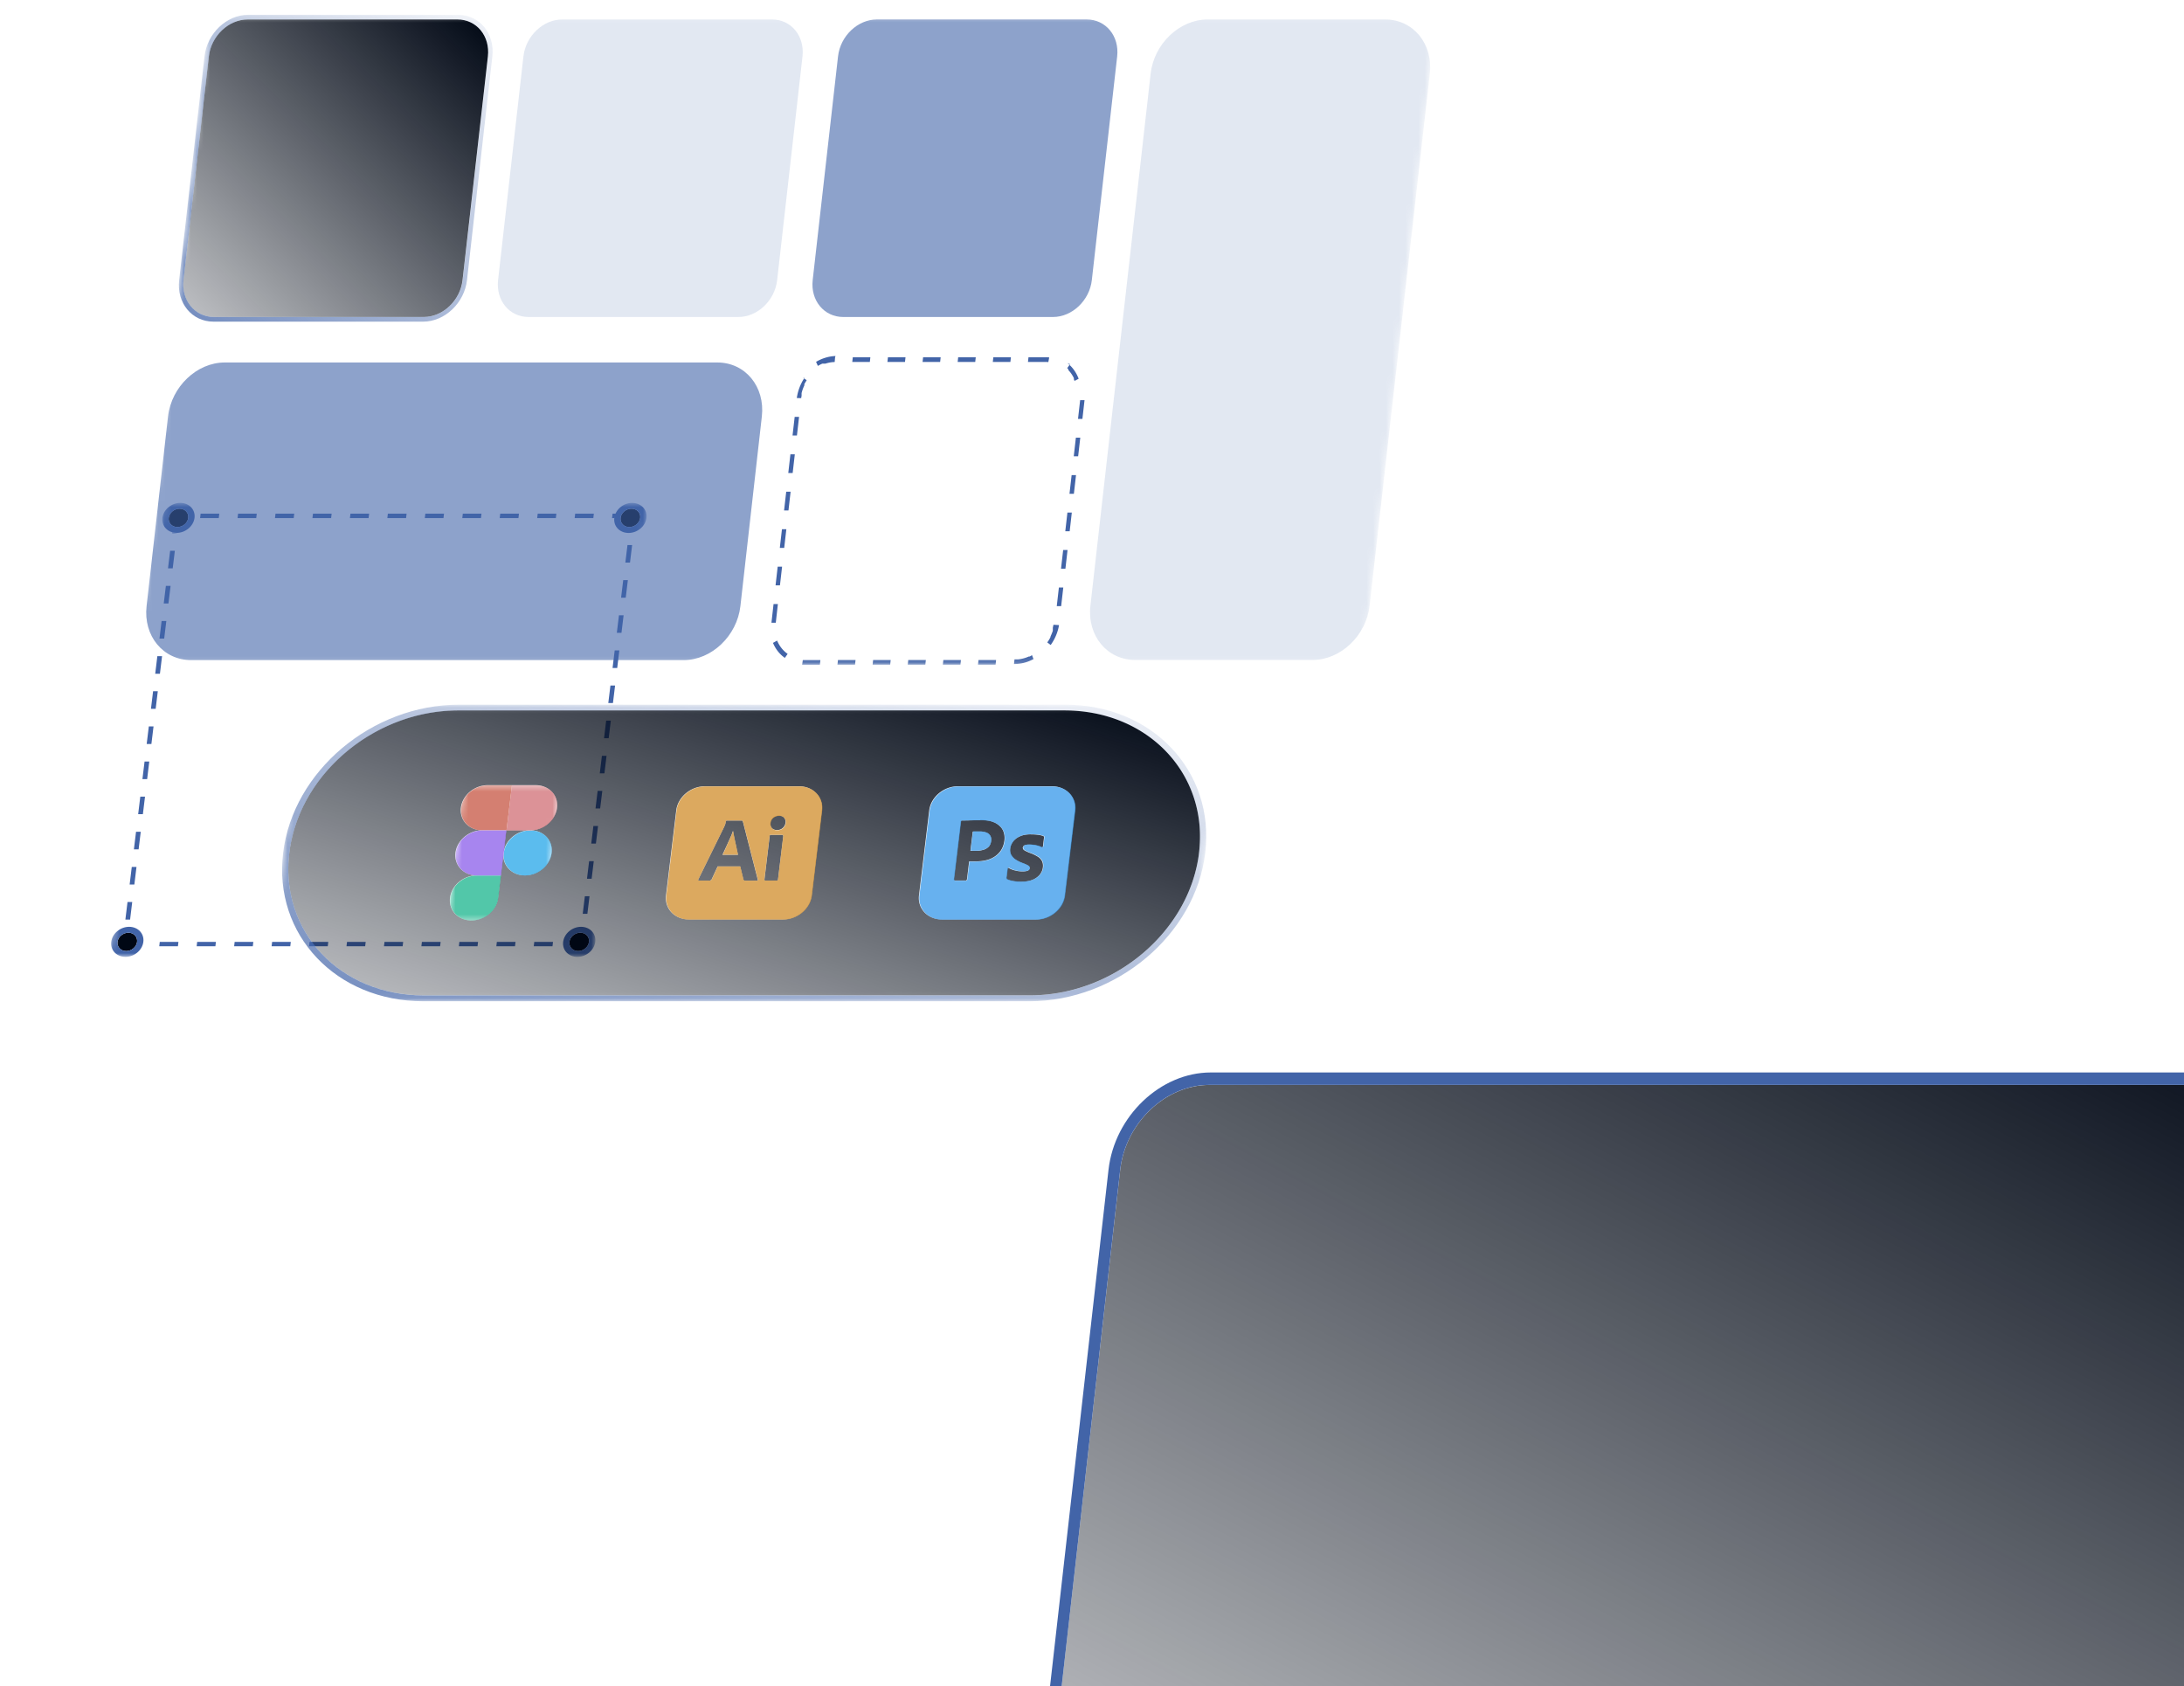 <svg xmlns:xlink="http://www.w3.org/1999/xlink" xmlns="http://www.w3.org/2000/svg" width="338" height="261" fill="none">
    <style><![CDATA[.B{fill:#4264a8}.C{fill:#000714}.D{fill:#fff}]]></style>
    <mask id="A" maskUnits="userSpaceOnUse" x="16" y="77" width="85" height="72">
        <path d="M16.935 148.1l8.49-70.27h74.9l-8.48 70.27h-74.91z" class="D"/>
    </mask>
    <g mask="url(#A)">
        <path d="M27.615 145.77h-2.89l-.08.68h2.89l.08-.68zm5.8 0h-2.9l-.08.68h2.9l.08-.68zm5.79 0h-2.89l-.08.68h2.89l.08-.68zm5.8 0h-2.89l-.08.68h2.89l.08-.68zm5.8 0h-2.9l-.08.68h2.9l.08-.68zm5.79 0h-2.89l-.08.68h2.89l.08-.68zm5.8 0h-2.89l-.08.68h2.89l.08-.68zm5.8 0h-2.9l-.08.68h2.9l.08-.68zm5.79 0h-2.89l-.08.68h2.89l.08-.68zm5.8 0h-2.89l-.08.68h2.89l.08-.68zm5.8 0h-2.9l-.08.68h2.9l.08-.68zm-65.12-6.17h-.73l-.33 2.72h.73l.33-2.72zm70.77-.89h-.72l-.33 2.72h.72l.33-2.72zm-70.11-4.54h-.73l-.33 2.72h.73l.33-2.72zm70.77-.89h-.72l-.33 2.72h.72l.33-2.72zm-70.11-4.55h-.73l-.33 2.72h.73l.33-2.72zm70.77-.89h-.72l-.33 2.72h.72l.33-2.72zm-70.11-4.55h-.73l-.33 2.72h.73l.33-2.72zm70.77-.89h-.72l-.33 2.72h.72l.33-2.72zm-70.11-4.54h-.73l-.33 2.72h.73l.33-2.72zm70.77-.89h-.72l-.33 2.72h.72l.33-2.72zm-70.11-4.55h-.73l-.33 2.72h.73l.33-2.72zm70.77-.89h-.72l-.33 2.72h.72l.33-2.72zm-70.11-4.55h-.73l-.33 2.72h.73l.33-2.72zm70.77-.89h-.72l-.33 2.72h.72l.33-2.72zm-70.11-4.54h-.73l-.33 2.72h.73l.33-2.72zm70.77-.89h-.72l-.33 2.72h.72l.33-2.72zm-70.11-4.55h-.73l-.33 2.72h.73l.33-2.72zm70.77-.89h-.72l-.33 2.72h.72l.33-2.72zm-70.11-4.55h-.73l-.33 2.72h.73l.33-2.72zm70.77-.89h-.72l-.33 2.72h.72l.33-2.72zm-70.11-4.54h-.73l-.33 2.72h.73l.33-2.72zm70.77-.89h-.72l-.33 2.72h.72l.33-2.72zm-71.15-1.96l-.02.13h.73v-.02a2.78 2.78 0 0 1-.72-.1m7.26-2.9h-2.89l-.08.68h2.89l.08-.68zm5.8 0h-2.89l-.08.68h2.89l.08-.68zm5.8 0h-2.9l-.08.68h2.9l.08-.68zm5.79 0h-2.89l-.08.68h2.89l.08-.68zm5.8 0h-2.89l-.08.68h2.89l.08-.68zm5.8 0h-2.9l-.08.68h2.9l.08-.68zm5.79 0h-2.89l-.08.68h2.89l.08-.68zm5.8 0h-2.89l-.08.68h2.89l.08-.68zm5.8 0h-2.9l-.08.68h2.9l.08-.68zm5.79 0h-2.89l-.08.68h2.89l.08-.68zm5.8 0h-2.89l-.08.68h2.89l.08-.68zm3.42 0h-.52l-.08.68h.42c.03-.24.09-.46.19-.68"
              class="B"/>
        <path d="M27.795 78.731c-.83 0-1.6.64-1.69 1.42s.52 1.42 1.35 1.42 1.59-.64 1.68-1.42-.51-1.42-1.34-1.42z"
              class="C"/>
        <path d="M27.455 81.57c-.83 0-1.44-.64-1.35-1.42s.86-1.42 1.69-1.42 1.44.64 1.34 1.42-.85 1.42-1.68 1.42zm.45-3.74c-1.37 0-2.61 1.04-2.77 2.32-.13 1.05.51 1.93 1.49 2.22.22.07.46.1.72.1 1.36 0 2.6-1.04 2.76-2.32s-.83-2.32-2.2-2.32z"
              class="B"/>
        <path d="M97.735 78.731c-.84 0-1.6.64-1.69 1.42s.51 1.42 1.35 1.42 1.59-.64 1.68-1.42-.51-1.42-1.34-1.42z"
              class="C"/>
        <path d="M97.395 81.57c-.84 0-1.44-.64-1.35-1.42s.85-1.42 1.69-1.42 1.44.64 1.34 1.42-.85 1.42-1.68 1.42zm.45-3.74a2.87 2.87 0 0 0-2.58 1.65c-.1.21-.16.44-.19.68-.16 1.29.83 2.32 2.21 2.32s2.6-1.04 2.76-2.32-.83-2.32-2.2-2.32"
              class="B"/>
        <path d="M89.815 144.35c-.84 0-1.6.64-1.69 1.42s.51 1.42 1.35 1.42 1.59-.64 1.68-1.42-.51-1.42-1.34-1.42z"
              class="C"/>
        <path d="M89.475 147.189c-.84 0-1.44-.64-1.35-1.42s.85-1.42 1.69-1.42 1.44.64 1.34 1.42-.85 1.42-1.68 1.42zm.45-3.75c-1.37 0-2.61 1.04-2.77 2.33s.83 2.32 2.21 2.32 2.6-1.04 2.76-2.32-.83-2.33-2.2-2.33z"
              class="B"/>
        <path d="M19.875 144.35c-.83 0-1.6.64-1.69 1.42s.52 1.42 1.35 1.42 1.59-.64 1.68-1.42-.51-1.42-1.34-1.42z"
              class="C"/>
        <path d="M19.535 147.189c-.83 0-1.44-.64-1.35-1.42s.86-1.42 1.69-1.42 1.44.64 1.34 1.42-.85 1.42-1.68 1.42zm.45-3.75c-1.37 0-2.61 1.04-2.77 2.33s.83 2.32 2.21 2.32 2.6-1.04 2.76-2.32-.83-2.33-2.2-2.33z"
              class="B"/>
    </g>
    <g filter="url(#M)">
        <mask id="B" maskUnits="userSpaceOnUse" x="18" y="129" width="5" height="4">
            <path d="M22.905 132.401a9.06 9.06 0 0 1-1.1-.61l-3.27-2.07c.35.22.72.43 1.1.61l3.27 2.07z" class="D"/>
        </mask>
        <g mask="url(#B)" class="C">
            <use xlink:href="#S"/>
        </g>
        <mask id="C" maskUnits="userSpaceOnUse" x="19" y="130" width="9" height="4">
            <path d="M27.585 133.43c-1.7 0-3.28-.37-4.68-1.03l-3.27-2.07c1.4.67 2.98 1.03 4.68 1.03l3.27 2.07z"
                  class="D"/>
        </mask>
        <g mask="url(#C)" class="C">
            <use xlink:href="#S"/>
        </g>
        <mask id="D" maskUnits="userSpaceOnUse" x="17" y="131" width="11" height="5">
            <path d="M20.745 133.48l-3.27-2.07c1.89 1.2 4.14 1.88 6.62 1.88l3.27 2.07c-2.48 0-4.73-.68-6.62-1.88z"
                  class="D"/>
        </mask>
        <g mask="url(#D)" class="B">
            <path d="M24.105 133.29l3.27 2.07c-2.48 0-4.73-.68-6.62-1.88l-3.27-2.07c1.89 1.2 4.14 1.88 6.62 1.88z"/>
        </g>
        <mask id="E" maskUnits="userSpaceOnUse" x="216" y="17" width="10" height="5">
            <path d="M222.235 19.55l3.27 2.07c-1.65-1.05-3.62-1.64-5.78-1.64l-3.27-2.07c2.17 0 4.13.6 5.78 1.64z"
                  class="D"/>
        </mask>
        <g mask="url(#E)" class="B">
            <path d="M222.235 19.55l3.27 2.07c-1.65-1.05-3.62-1.64-5.78-1.64l-3.27-2.07c2.17 0 4.13.6 5.78 1.64z"/>
        </g>
        <mask id="F" maskUnits="userSpaceOnUse" x="222" y="19" width="9" height="15">
            <path d="M222.235 19.551l3.27 2.07c3.53 2.24 5.61 6.54 5.05 11.49l-3.27-2.07c.56-4.94-1.51-9.25-5.05-11.49z"
                  class="D"/>
        </mask>
        <g mask="url(#F)" class="C">
            <path d="M222.235 19.551l3.27 2.07a10.97 10.97 0 0 1 1.04.75l-3.27-2.07a10.97 10.97 0 0 0-1.04-.75z"/>
            <path d="M223.275 20.301l3.27 2.07c.6.49 1.15 1.05 1.63 1.67l-3.27-2.07c-.48-.62-1.03-1.18-1.63-1.67z"/>
            <path d="M224.905 21.981l3.27 2.07c.63.81 1.16 1.71 1.56 2.69l-3.27-2.07c-.4-.98-.93-1.89-1.56-2.69z"/>
            <path d="M226.455 24.67l3.27 2.07c.77 1.89 1.08 4.06.82 6.37l-3.27-2.07c.26-2.31-.05-4.48-.82-6.37z"/>
        </g>
        <mask id="G" maskUnits="userSpaceOnUse" x="223" y="17" width="10" height="17">
            <path d="M223.295 17.861l3.27 2.07c4.06 2.57 6.45 7.51 5.81 13.17l-3.27-2.07c.64-5.66-1.75-10.6-5.81-13.17z"
                  class="D"/>
        </mask>
        <g mask="url(#G)" class="B">
            <path d="M223.295 17.861l3.27 2.07c.42.26.82.55 1.19.86l-3.27-2.07a12.38 12.38 0 0 0-1.19-.86z"/>
            <path d="M224.495 18.731l3.27 2.07a12.27 12.27 0 0 1 1.88 1.93l-3.27-2.07c-.56-.71-1.19-1.36-1.88-1.93z"/>
            <path d="M226.365 20.65l3.27 2.07c.73.93 1.33 1.97 1.79 3.1l-3.27-2.07c-.46-1.13-1.06-2.17-1.79-3.1z"/>
            <path d="M228.155 23.752l3.27 2.07c.88 2.16 1.24 4.64.94 7.28l-3.27-2.07c.3-2.64-.06-5.12-.94-7.28z"/>
        </g>
        <path d="M203.605 131.361l3.27 2.07H27.585l-3.27-2.07h179.29z" class="C"/>
        <path d="M203.385 133.291l3.27 2.07H27.365l-3.26-2.07h179.28z" class="B"/>
        <path d="M227.285 31.041l3.26 2.07-9.87 87.18-3.27-2.07 9.88-87.18z" class="C"/>
        <path d="M229.105 31.041l3.26 2.07-9.87 87.18-3.27-2.07 9.88-87.18z" class="B"/>
        <path d="M216.455 17.91c6.8 0 11.65 5.88 10.83 13.13l-9.87 87.19c-.82 7.25-7 13.14-13.8 13.14h-179.3c-6.8 0-11.65-5.89-10.83-13.14l9.88-87.19c.82-7.25 7-13.13 13.8-13.13h179.29z"
              fill="url(#N)"/>
        <mask id="H" maskUnits="userSpaceOnUse" x="203" y="118" width="18" height="16">
            <path d="M217.405 118.221l3.27 2.07c-.82 7.25-7 13.14-13.8 13.14l-3.27-2.07c6.8 0 12.98-5.89 13.8-13.14z"
                  class="D"/>
        </mask>
        <g mask="url(#H)" class="C">
            <path d="M217.405 118.221l3.27 2.07-.11.8-3.27-2.07.11-.8z"/>
            <path d="M217.295 119.021l3.27 2.07c-.19 1.14-.52 2.23-.95 3.28l-3.27-2.07c.44-1.04.76-2.14.95-3.28z"/>
            <path d="M216.345 122.301l3.27 2.07c-.34.81-.75 1.59-1.22 2.32l-3.27-2.07c.47-.73.88-1.51 1.22-2.32z"/>
            <path d="M215.125 124.621l3.27 2.07a15.99 15.99 0 0 1-1.53 2.02l-3.27-2.07a15.99 15.99 0 0 0 1.53-2.02z"/>
            <path d="M213.595 126.641l3.27 2.07a15.08 15.08 0 0 1-2.08 1.92l-3.27-2.07a15.73 15.73 0 0 0 2.08-1.92z"/>
            <path d="M211.515 128.561l3.27 2.07c-2.29 1.75-5.05 2.8-7.92 2.8l-3.27-2.07c2.87 0 5.62-1.05 7.92-2.8z"/>
        </g>
        <mask id="I" maskUnits="userSpaceOnUse" x="203" y="118" width="20" height="18">
            <path d="M219.225 118.221l3.27 2.07c-.94 8.31-8.05 15.07-15.84 15.07l-3.27-2.07c7.79 0 14.9-6.75 15.84-15.07z"
                  class="D"/>
        </mask>
        <g mask="url(#I)" class="B">
            <path d="M219.225 118.221l3.27 2.07-.13.92-3.27-2.07.13-.92z"/>
            <path d="M219.095 119.141l3.27 2.07c-.22 1.3-.59 2.56-1.09 3.75l-3.27-2.07c.5-1.19.87-2.45 1.09-3.75z"/>
            <path d="M218.005 122.881l3.27 2.07c-.39.93-.86 1.82-1.39 2.66l-3.27-2.07c.54-.84 1-1.73 1.39-2.66z"/>
            <path d="M216.615 125.541l3.27 2.07c-.52.82-1.11 1.6-1.76 2.32l-3.27-2.07a18.37 18.37 0 0 0 1.76-2.32z"/>
            <path d="M214.855 127.861l3.27 2.07c-.73.81-1.53 1.56-2.39 2.21l-3.27-2.07a17.84 17.84 0 0 0 2.39-2.21z"/>
            <path d="M212.465 130.07l3.27 2.07c-2.63 2.01-5.8 3.21-9.08 3.21l-3.27-2.07c3.29 0 6.45-1.2 9.08-3.21z"/>
        </g>
        <path d="M216.665 15.981c7.79 0 13.37 6.75 12.43 15.06l-9.87 87.19c-.94 8.31-8.05 15.07-15.84 15.07H24.105c-7.79 0-13.36-6.75-12.42-15.07l9.87-87.19c.94-8.3 8.04-15.06 15.83-15.06h179.29-.01zm.74 102.239l9.87-87.189c.82-7.25-4.03-13.13-10.83-13.13H37.165c-6.8 0-12.98 5.88-13.8 13.13l-9.88 87.19c-.82 7.25 4.03 13.14 10.83 13.14h179.29c6.8 0 12.98-5.89 13.8-13.14z"
              class="B"/>
    </g>
    <mask id="J" maskUnits="userSpaceOnUse" x="20" y="2" width="203" height="101">
        <path d="M20.985 102.869l11.39-100.58h189.94l-11.39 100.58H20.985z" class="D"/>
    </mask>
    <g mask="url(#J)">
        <path opacity=".15"
              d="M119.485 3.01h-32.46c-2.97 0-5.66 2.56-6.02 5.73l-3.92 34.6c-.36 3.16 1.75 5.72 4.72 5.72h32.46c2.97 0 5.66-2.56 6.01-5.72l3.92-34.6c.36-3.16-1.75-5.73-4.72-5.73"
              class="B"/>
        <path d="M70.805 3.01h-32.47c-2.96 0-5.66 2.56-6.02 5.73l-3.92 34.6c-.36 3.16 1.76 5.72 4.72 5.72h32.46c2.97 0 5.66-2.56 6.01-5.72l3.92-34.6c.36-3.16-1.75-5.73-4.72-5.73"
              fill="url(#O)"/>
        <path d="M33.125 49.059c-2.96 0-5.08-2.56-4.72-5.72l3.92-34.6c.36-3.16 3.05-5.73 6.02-5.73h32.46c2.97 0 5.08 2.56 4.72 5.73l-3.92 34.6c-.36 3.16-3.05 5.72-6.01 5.72h-32.47zm37.76-46.77h-32.47c-3.34 0-6.37 2.89-6.77 6.45l-3.92 34.6c-.4 3.56 1.98 6.44 5.31 6.44h32.46c3.34 0 6.38-2.89 6.78-6.44l3.92-34.6c.4-3.56-1.99-6.45-5.32-6.45"
              fill="url(#P)" fill-opacity=".75"/>
        <path opacity=".6"
              d="M111.015 56.1h-76.23c-4.32 0-8.25 3.74-8.78 8.35l-3.32 29.36c-.52 4.61 2.56 8.35 6.89 8.35h76.23c4.32 0 8.25-3.74 8.78-8.35l3.32-29.36c.52-4.61-2.56-8.35-6.89-8.35z"
              class="B"/>
        <path opacity=".15"
              d="M214.355 3.01h-27.45c-4.35 0-8.31 3.76-8.83 8.4l-9.32 82.33c-.53 4.64 2.58 8.4 6.93 8.4h27.45c4.35 0 8.3-3.76 8.83-8.4l9.32-82.33c.52-4.63-2.58-8.4-6.93-8.4z"
              class="B"/>
        <path opacity=".6"
              d="M168.175 3.01h-32.46c-2.97 0-5.67 2.56-6.02 5.73l-3.92 34.6c-.36 3.16 1.76 5.72 4.73 5.72h32.46c2.96 0 5.66-2.56 6.01-5.72l3.92-34.6c.36-3.16-1.76-5.73-4.72-5.73z"
              class="B"/>
        <path d="M132.405 102.15h-2.72l-.08.72h2.72l.08-.72zm5.44 0h-2.72l-.08.72h2.72l.08-.72zm5.44 0h-2.72l-.08.72h2.72l.08-.72zm5.43 0h-2.72l-.08.72h2.72l.08-.72zm5.44 0h-2.72l-.08.72h2.72l.08-.72zm-29.91 0l-.11.73h.26 2.49l.08-.72h-2.49-.1-.11m35.32-.67l-.24.12h-.02-.02-.02-.02-.02-.03c-.52.23-1.08.38-1.66.44h-.04-.08-.02-.02-.1-.02-.1-.1-.07l-.08.72h.07c1 0 2.02-.26 2.95-.77l-.25-.63m-39.43-2.23l-.64.36c.4.95 1.03 1.76 1.84 2.32l.43-.62c-.72-.5-1.28-1.22-1.63-2.06zm42.77-2.45l-.1.45v.03.02.02.02.02.02.02.02.02.02.02.02.02.02.02.02.02.02.02.02.02.03.02h-.01v.02l-.01.02v.02l-.02.04v.03l-.06.14-.05.13-.07.17v.03l-.03.03v.02h-.01v.03l-.02.02v.02l-.02.02v.02l-.01.02v.03h-.02l-.01.03v.02h-.01v.03.02.02l-.02.02v.02.02.02l-.02.02v.02l-.02.03c-.13.25-.28.5-.45.72l.53.4c.66-.92 1.11-1.98 1.29-3.08l-.67-.04m-42.83-3.22h-.68l-.32 2.85v.05h.67v-.04l.32-2.85m44.17-2.57h-.68l-.33 2.89h.68l.33-2.89zm-43.52-3.22h-.68l-.33 2.89h.68l.33-2.89zm44.18-2.58h-.68l-.33 2.89h.68l.33-2.89zm-43.52-3.22h-.68l-.33 2.89h.68l.33-2.89zm44.18-2.58h-.68l-.33 2.9h.68l.33-2.9zm-43.52-3.22h-.68l-.33 2.9h.68l.33-2.9zm44.17-2.57h-.68l-.33 2.89h.68l.33-2.89zm-43.52-3.22h-.68l-.33 2.89h.68l.33-2.89zm44.18-2.58h-.68l-.33 2.89h.68l.33-2.89zm-43.52-3.22h-.68l-.33 2.89h.68l.33-2.89zm44.18-2.58h-.68l-.33 2.9h.68l.33-2.9zm-43.35-3.44a7.58 7.58 0 0 0-1.18 3.11l.68.02c.01-.13.04-.25.06-.37v-.03-.02-.02-.02-.02-.02-.02-.02-.02-.02-.02V61v-.02-.02-.02-.02-.02-.02-.02-.02-.02l.01-.02c.1-.38.23-.76.4-1.11l.01-.03v-.02-.02h.01v-.02-.02-.02-.02-.02-.02-.02-.02-.02l.36-.6-.55-.37m41.31-2.1l-.45.61.09.06v.02h.02l.02.02v.02h.02v.02h.02v.02.02.02.02.02h.02v.02.02.02c.34.36.62.77.84 1.22v.02h.01v.02.02.02.02.02.02.02.02.02.02l.1.23.64-.33c-.36-.96-.95-1.8-1.73-2.42m-35.9-1.1c-1.02.03-2.07.35-3.01.9l.28.63c.22-.13.44-.24.68-.35h.02.02.02.02.02.02.02.02.02.02.02.02.02.02.02.02.02.02.02.02.02.02.02.02.02l.02-.02h.02c.45-.14.91-.22 1.38-.23l.06-.73m5.46 0h-2.72l-.08.72h2.72l.08-.72zm5.44 0h-2.72l-.08.72h2.72l.08-.72zm5.44 0h-2.72l-.08.72h2.72l.08-.72zm5.43 0h-2.72l-.08.72h2.72l.08-.72zm5.44 0h-2.72l-.08.72h2.72l.08-.72zm5.44 0h-2.72l-.08.72h2.72.03.1.06.02.02l.2.02.14-.72a4.36 4.36 0 0 0-.51-.03"
              class="B"/>
    </g>
    <mask id="K" maskUnits="userSpaceOnUse" x="41" y="109" width="149" height="46">
        <path d="M41.045 154.959l5.54-45.9h142.72l-5.54 45.9H41.045z" class="D"/>
    </mask>
    <g mask="url(#K)">
        <path d="M121.125 129.219h-1.86a.12.12 0 0 0-.14.12l-.82 6.79c-.01.09.03.15.12.15h1.84c.08 0 .13-.05.14-.15l.82-6.79-.11-.12m38.45-.09c-.67 0-1.24.09-1.7.3-.43.18-.81.46-1.09.82-.24.33-.4.69-.44 1.06-.05.31-.01.62.1.91.15.29.36.55.63.75.38.26.79.47 1.25.63.44.17.73.3.87.42.13.11.2.23.18.35-.02.16-.14.31-.3.38-.18.07-.44.12-.8.12s-.75-.04-1.1-.13c-.4-.09-.77-.23-1.11-.43h-.08l-.05.07-.19 1.53.08.17a3.76 3.76 0 0 0 .92.28c.42.08.84.11 1.26.11.68 0 1.25-.09 1.74-.28a2.84 2.84 0 0 0 1.15-.78c.29-.35.47-.76.51-1.17.05-.32 0-.63-.11-.91-.14-.3-.36-.55-.65-.73a6.36 6.36 0 0 0-1.37-.64l-.63-.29a1.16 1.16 0 0 1-.29-.24l-.07-.23.11-.24c.07-.09.18-.15.31-.18.16-.04.34-.06.5-.06h.07c.36 0 .7.04 1.04.11.31.07.61.15.87.3h.17l.06-.09.17-1.44v-.11l-.09-.08c-.24-.1-.51-.16-.78-.2a8.92 8.92 0 0 0-1.16-.07m-47.73 3.15l.57-1.23.59-1.31a9.48 9.48 0 0 0 .45-1.13h.02l.13.69.16.78.18.82.16.75.14.64h-2.39m3.02-5.3h-2.43l-.09.1c-.02.19-.06.38-.12.57-.06.11-.09.2-.13.29l-4.01 8.16c-.04.11-.02.16.08.16h1.76l.2-.12.96-2.07h3.49l.51 2.1.14.1h1.96c.1 0 .13-.05.11-.15l-2.33-9.08-.11-.07m36.11 1.7h.64.07a2.84 2.84 0 0 1 1.02.18 1.14 1.14 0 0 1 .59.51c.13.24.16.51.12.78-.05.38-.18.69-.4.91-.24.22-.52.39-.83.46-.36.11-.73.16-1.1.16h-.5c-.11 0-.23 0-.37-.02l.36-2.96a1.38 1.38 0 0 1 .25-.02h.14m.78-1.74h-.86l-.82.02c-.25.02-.49 0-.71.02h-.52l-.11.1-1.09 9.07.1.11h1.82l.12-.12.34-2.83h.41.47c.77 0 1.48-.08 2.15-.3.63-.21 1.21-.58 1.64-1.08.43-.49.7-1.12.79-1.88a2.91 2.91 0 0 0-.08-1.14c-.1-.38-.29-.73-.57-1-.32-.33-.72-.58-1.17-.73-.5-.19-1.13-.27-1.9-.27m-31.19-.68c-.31 0-.62.11-.88.31-.24.2-.4.49-.42.78a1.03 1.03 0 0 0 .21.82c.19.2.47.31.77.31h.03.06c.29 0 .6-.11.83-.31a1.25 1.25 0 0 0 .43-.82.98.98 0 0 0-.22-.78c-.18-.2-.45-.31-.81-.31zm-47.59 16.21c-2.05 0-3.53-1.56-3.3-3.49s2.09-3.48 4.14-3.48h3.72l-.42 3.48c-.23 1.93-2.08 3.49-4.14 3.49zm33.67-.15c-2.21 0-3.79-1.67-3.54-3.74l1.58-13.13c.25-2.07 2.23-3.74 4.44-3.74h14.56c2.21 0 3.79 1.67 3.54 3.74l-1.58 13.13c-.25 2.07-2.23 3.74-4.44 3.74h-14.56zm39.16 0c-2.21 0-3.8-1.67-3.55-3.74l1.58-13.13c.25-2.07 2.24-3.74 4.45-3.74h14.55c2.21 0 3.8 1.67 3.55 3.74l-1.58 13.13c-.25 2.07-2.24 3.74-4.45 3.74h-14.55zm-66.59-20.78h3.72c2.05 0 3.53 1.57 3.3 3.49s-2.09 3.49-4.14 3.49h-3.72l-.42 3.49c.23-1.93 2.09-3.49 4.14-3.49s3.53 1.56 3.3 3.49-2.09 3.49-4.14 3.49-3.53-1.57-3.3-3.49l-.42 3.49h-3.72c-2.05 0-3.53-1.57-3.3-3.49s2.09-3.49 4.14-3.49c-2.05 0-3.53-1.57-3.3-3.49s2.09-3.49 4.14-3.49h3.72zm85.5-11.57h-93.75c-12.98 0-24.69 9.87-26.16 22.05s7.86 22.05 20.84 22.05h93.79c12.98 0 24.69-9.87 26.16-22.05s-7.86-22.05-20.84-22.05"
              fill="url(#Q)"/>
        <path d="M65.616 154.059c-12.98 0-22.31-9.87-20.84-22.05s13.18-22.05 26.16-22.05h93.79c12.98 0 22.31 9.87 20.84 22.05s-13.18 22.05-26.16 22.05h-93.79zm99.22-45h-93.79c-13.49 0-25.71 10.29-27.23 22.95-1.53 12.65 8.2 22.95 21.69 22.95h93.79c13.49 0 25.71-10.3 27.23-22.95s-8.2-22.95-21.69-22.95z"
              fill="url(#R)" fill-opacity=".75"/>
        <g opacity=".75">
            <mask id="L" maskUnits="userSpaceOnUse" x="69" y="121" width="18" height="22">
                <path d="M71.726 121.428h15.02l-2.55 21.15h-15.02l2.55-21.15z" class="D"/>
            </mask>
            <g mask="url(#L)">
                <path d="M82.106 128.518c-2.05 0-3.91 1.56-4.14 3.49s1.25 3.49 3.3 3.49 3.91-1.57 4.14-3.49-1.25-3.49-3.3-3.49z"
                      fill="#24a6e8"/>
                <path d="M77.536 135.498h-3.72c-2.05 0-3.91 1.56-4.14 3.48s1.25 3.49 3.3 3.49 3.91-1.56 4.14-3.49l.42-3.48z"
                      fill="#18b48c"/>
                <path d="M82.946 121.537h-3.72l-.84 6.98h3.72c2.05 0 3.91-1.57 4.14-3.49s-1.25-3.49-3.3-3.49z"
                      fill="#d06e74"/>
                <path d="M79.226 121.537h-3.72c-2.05 0-3.91 1.57-4.14 3.49s1.25 3.49 3.3 3.49h3.72l.84-6.98z"
                      fill="#c65441"/>
                <path d="M78.386 128.518h-3.72c-2.05 0-3.91 1.56-4.14 3.49s1.25 3.49 3.3 3.49h3.72l.42-3.49.42-3.49z"
                      fill="#8a5ce9"/>
            </g>
        </g>
        <path opacity=".75"
              d="M113.466 128.609h-.02c-.12.38-.27.76-.45 1.13l-.59 1.31c-.18.45-.37.86-.57 1.23h2.39l-.14-.64-.16-.75-.18-.82-.16-.78-.13-.69m4.96 7.67c-.1 0-.13-.06-.12-.15l.82-6.79c0-.08.05-.12.14-.12h1.86l.11.12-.82 6.79c-.01.1-.06.15-.14.15h-1.84m-10.27 0c-.1 0-.12-.06-.08-.16l4.01-8.16c.04-.09.07-.19.13-.29.06-.19.1-.38.12-.57l.09-.1h2.43l.11.07 2.33 9.08c.01.1-.02.15-.11.15h-1.96l-.14-.1-.51-2.1h-3.49l-.96 2.07-.2.12h-1.76m12.09-7.78c-.3 0-.58-.11-.77-.31a1.02 1.02 0 0 1-.21-.82 1.19 1.19 0 0 1 .42-.78c.26-.2.57-.31.88-.31.37 0 .63.11.81.31.18.21.26.5.22.78-.03.3-.18.6-.43.82-.23.2-.54.31-.83.31h-.06-.03zm3.45-6.79h-14.56c-2.21 0-4.19 1.67-4.44 3.74l-1.58 13.13c-.25 2.07 1.33 3.74 3.54 3.74h14.56c2.21 0 4.19-1.67 4.44-3.74l1.58-13.13c.25-2.07-1.33-3.74-3.54-3.74z"
              fill="#d08c2a"/>
        <path opacity=".75"
              d="M151.675 128.669h-.07-.64-.14c-.12 0-.2 0-.25.02l-.36 2.96c.14 0 .26.02.37.02h.5a4.12 4.12 0 0 0 1.1-.16c.31-.07.59-.24.83-.46.22-.22.35-.52.4-.91.04-.28 0-.55-.12-.78a1.14 1.14 0 0 0-.59-.51 2.84 2.84 0 0 0-1.02-.18m6.62 6.18c.36 0 .61-.05.8-.12.16-.07.28-.21.3-.38.01-.12-.05-.24-.18-.35-.14-.11-.43-.24-.87-.42-.46-.15-.88-.37-1.25-.63-.27-.2-.48-.46-.63-.75-.11-.29-.15-.6-.1-.91.05-.38.2-.73.44-1.06.28-.36.66-.64 1.09-.82.46-.21 1.03-.3 1.7-.3a9.03 9.03 0 0 1 1.16.07c.27.04.54.11.78.2l.09.08v.11l-.17 1.44-.06.09h-.17c-.26-.15-.55-.24-.87-.3-.34-.07-.68-.11-1.04-.11h-.07c-.16 0-.34.02-.5.06-.13.03-.24.09-.31.18l-.11.24.07.23c.08.1.18.18.29.24l.63.29a6.36 6.36 0 0 1 1.37.64c.29.19.51.43.65.73.11.28.16.59.11.91-.04.42-.22.82-.51 1.17-.3.35-.71.62-1.15.78-.48.19-1.06.28-1.74.28-.43 0-.85-.03-1.26-.11a3.63 3.63 0 0 1-.92-.28l-.08-.17.19-1.53.05-.07h.08a3.68 3.68 0 0 0 1.11.44 4.42 4.42 0 0 0 1.1.13m-10.56 1.42l-.1-.11 1.09-9.07.11-.1h.52l.71-.02c.25-.02.53 0 .82-.02h.86c.77 0 1.4.08 1.9.27.45.15.86.4 1.17.73.27.28.46.62.57 1 .09.37.13.75.08 1.14-.09.76-.36 1.39-.79 1.88-.43.5-1.01.86-1.64 1.08-.67.22-1.38.3-2.15.3h-.47-.41l-.34 2.83-.12.12h-1.82m15.12-14.58h-14.55c-2.21 0-4.2 1.67-4.45 3.74l-1.58 13.13c-.25 2.07 1.34 3.74 3.55 3.74h14.55c2.21 0 4.2-1.67 4.45-3.74l1.58-13.13c.25-2.07-1.34-3.74-3.55-3.74z"
              fill="#3597e9"/>
    </g>
    <defs>
        <filter id="M" x=".582" y="4.98" width="356.887" height="255.381" filterUnits="userSpaceOnUse"
                color-interpolation-filters="sRGB">
            <feFlood flood-opacity="0"/>
            <feGaussianBlur stdDeviation="5"/>
            <feComposite in2="SourceAlpha" operator="in" result="B"/>
            <feColorMatrix in="SourceAlpha" values="0 0 0 0 0 0 0 0 0 0 0 0 0 0 0 0 0 0 127 0"/>
            <feOffset dx="5" dy="5"/>
            <feGaussianBlur stdDeviation="8"/>
            <feColorMatrix values="0 0 0 0 0.239 0 0 0 0 0.357 0 0 0 0 0.6 0 0 0 0.1 0"/>
            <feBlend in2="B" result="D"/>
            <feColorMatrix in="SourceAlpha" values="0 0 0 0 0 0 0 0 0 0 0 0 0 0 0 0 0 0 127 0"/>
            <feOffset dx="20" dy="20"/>
            <feGaussianBlur stdDeviation="14"/>
            <feColorMatrix values="0 0 0 0 0.239 0 0 0 0 0.357 0 0 0 0 0.6 0 0 0 0.09 0"/>
            <feBlend in2="D" result="E"/>
            <feColorMatrix in="SourceAlpha" values="0 0 0 0 0 0 0 0 0 0 0 0 0 0 0 0 0 0 127 0"/>
            <feOffset dx="45" dy="45"/>
            <feGaussianBlur stdDeviation="19"/>
            <feColorMatrix values="0 0 0 0 0.239 0 0 0 0 0.357 0 0 0 0 0.6 0 0 0 0.05 0"/>
            <feBlend in2="E" result="F"/>
            <feColorMatrix in="SourceAlpha" values="0 0 0 0 0 0 0 0 0 0 0 0 0 0 0 0 0 0 127 0"/>
            <feOffset dx="80" dy="80"/>
            <feGaussianBlur stdDeviation="22.5"/>
            <feColorMatrix values="0 0 0 0 0.239 0 0 0 0 0.357 0 0 0 0 0.6 0 0 0 0.01 0"/>
            <feBlend in2="F"/>
            <feBlend in="SourceGraphic"/>
        </filter>
        <linearGradient id="N" x1="227.376" y1="17.91" x2="132.998" y2="195.152" xlink:href="#T">
            <stop stop-color="#000714"/>
            <stop offset="1" stop-color="#000714" stop-opacity=".25"/>
        </linearGradient>
        <linearGradient id="O" x1="75.545" y1="3.01" x2="29.388" y2="50.11" xlink:href="#T">
            <stop stop-color="#000714"/>
            <stop offset="1" stop-color="#000714" stop-opacity=".25"/>
        </linearGradient>
        <linearGradient id="P" x1="76.239" y1="2.289" x2="28.636" y2="50.757" xlink:href="#T">
            <stop stop-color="#4264a8" stop-opacity=".1"/>
            <stop offset="1" stop-color="#4264a8"/>
        </linearGradient>
        <linearGradient id="Q" x1="185.718" y1="109.949" x2="160.452" y2="190.443" xlink:href="#T">
            <stop stop-color="#000714"/>
            <stop offset="1" stop-color="#000714" stop-opacity=".25"/>
        </linearGradient>
        <linearGradient id="R" x1="186.682" y1="109.059" x2="159.812" y2="192.432" xlink:href="#T">
            <stop stop-color="#4264a8" stop-opacity=".1"/>
            <stop offset="1" stop-color="#4264a8"/>
        </linearGradient>
        <path id="S" d="M24.315 131.361l3.27 2.07c-2.16 0-4.13-.6-5.78-1.64l-3.27-2.07c1.65 1.05 3.61 1.64 5.78 1.64z"/>
        <linearGradient id="T" gradientUnits="userSpaceOnUse"/>
    </defs>
</svg>